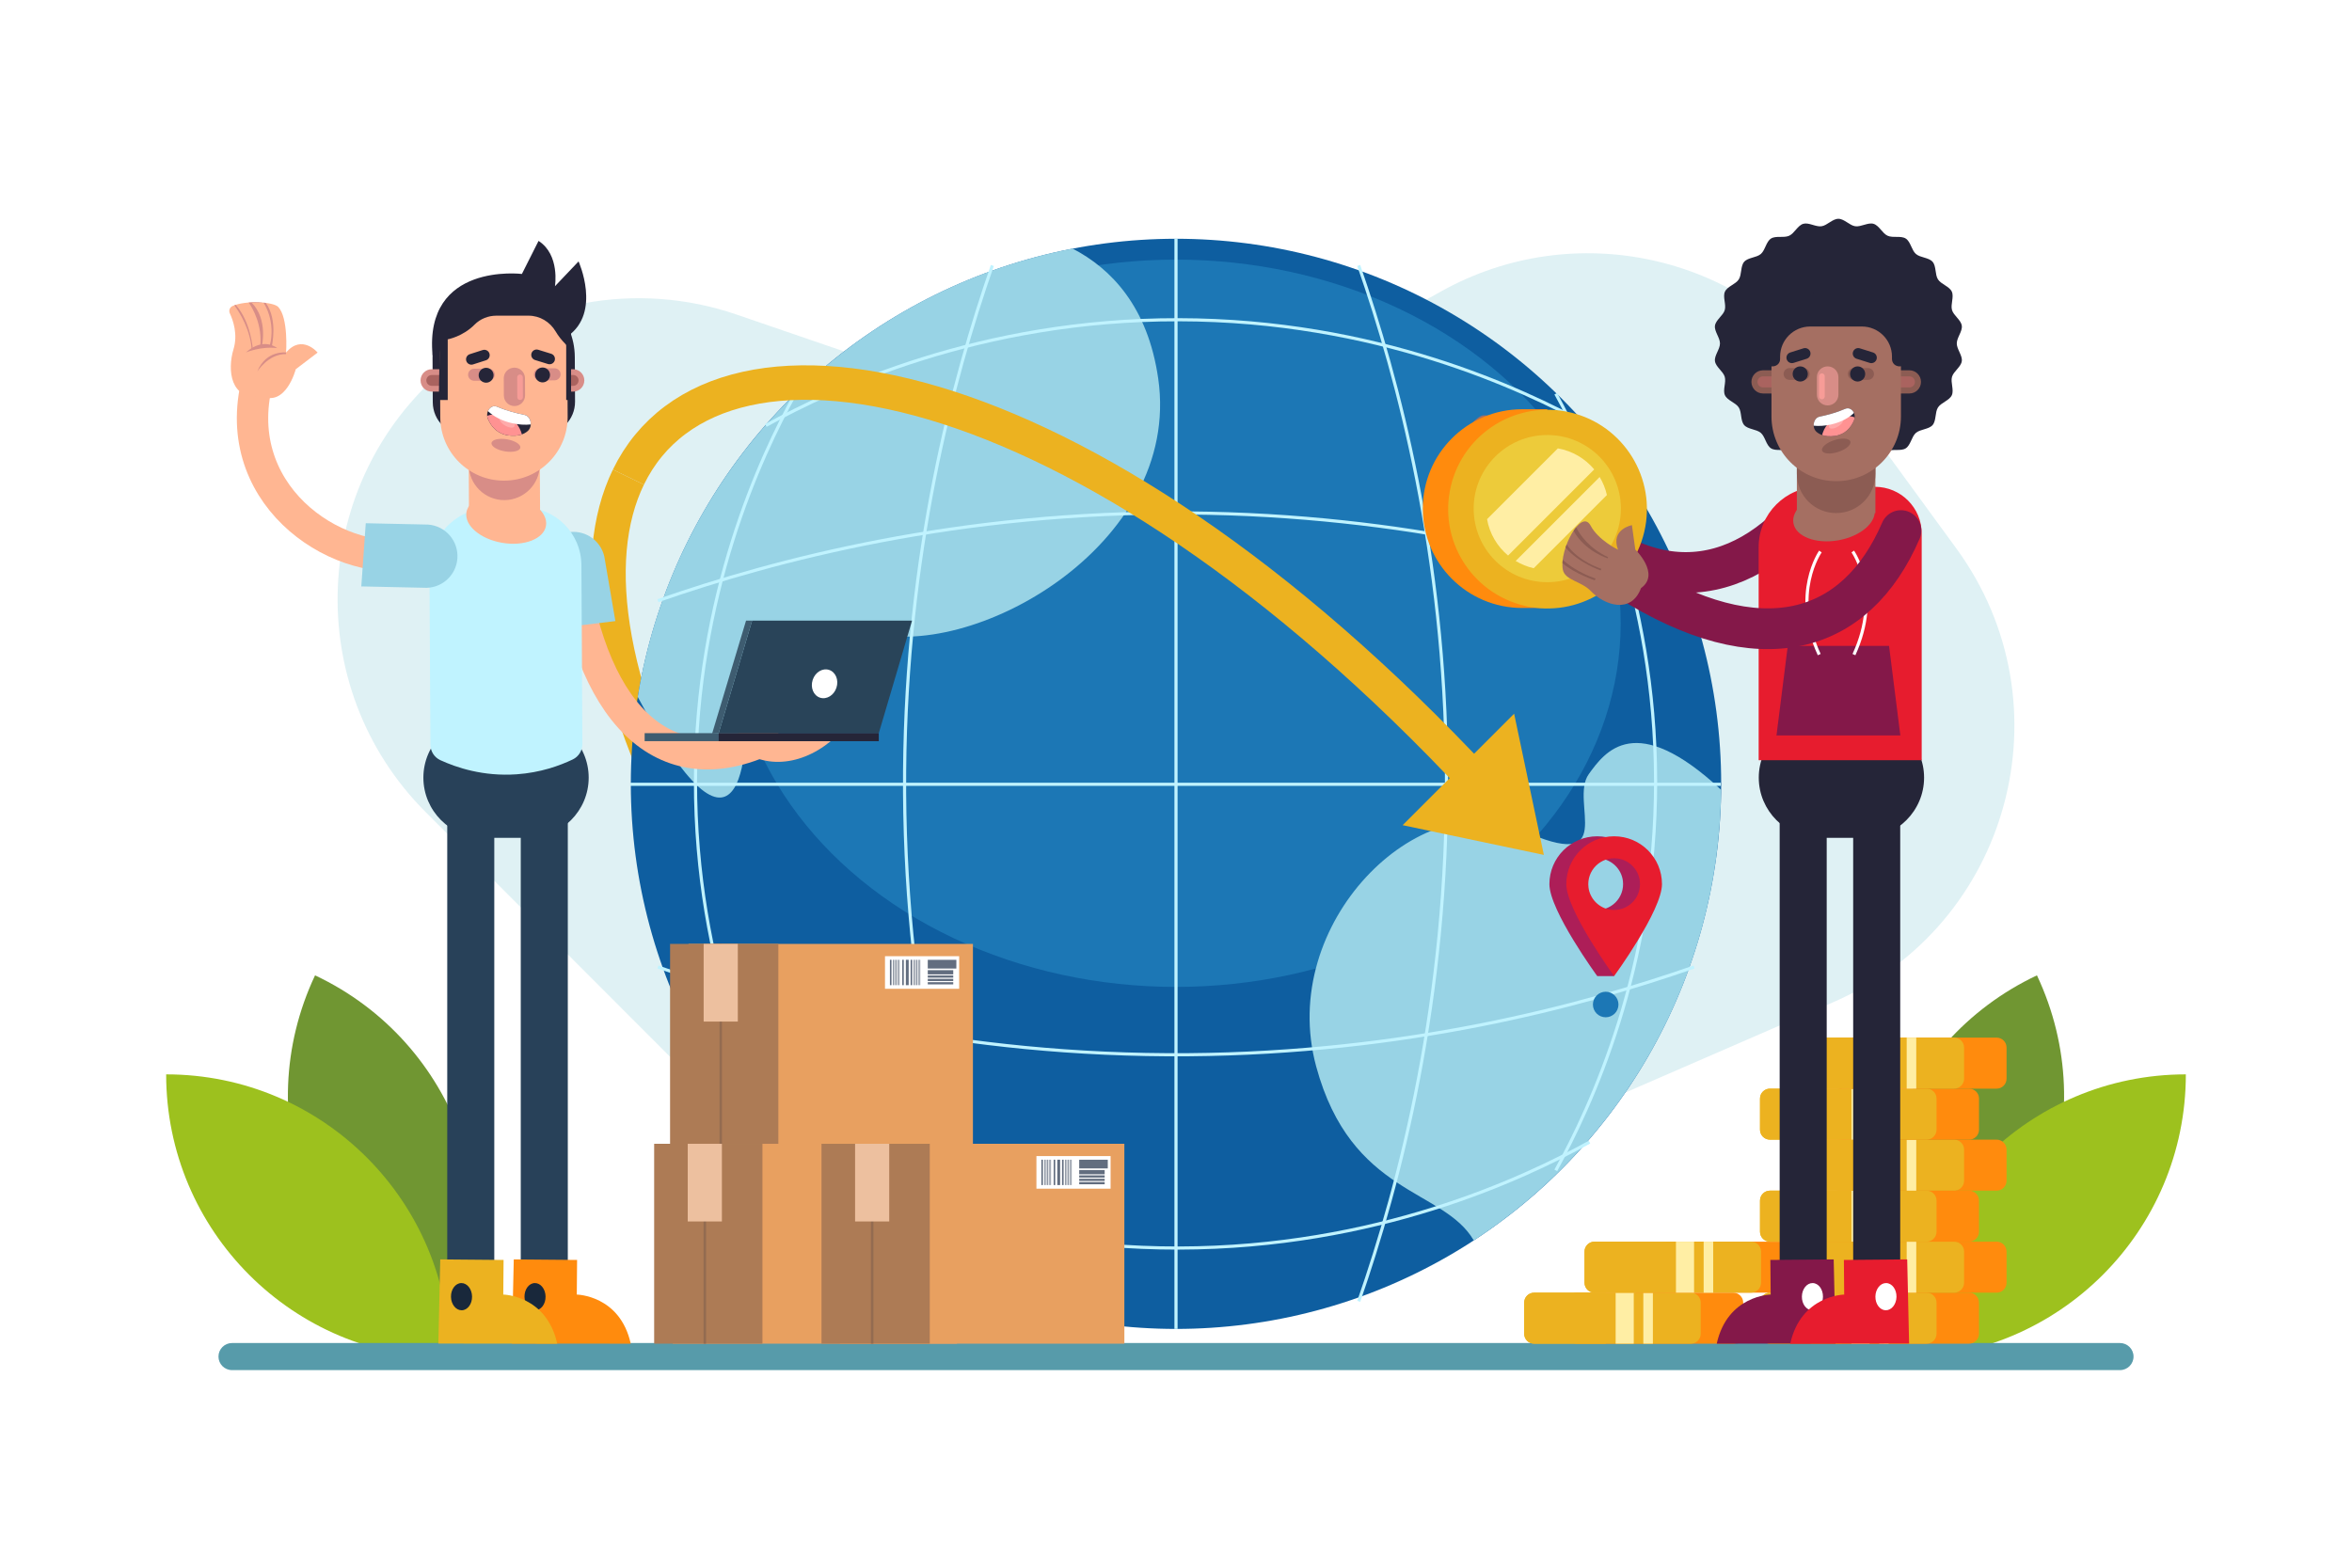 <svg xmlns="http://www.w3.org/2000/svg" xmlns:xlink="http://www.w3.org/1999/xlink" x="0px" y="0px" viewBox="0 0 750 500" style="enable-background:new 0 0 750 500;" xml:space="preserve"><g id="BACKGROUND">	<g>		<rect style="fill:#FFFFFF;" width="750" height="500"></rect>		<path style="fill:#DFF1F4;" d="M135.734,259.013l131.865,132.04c27.894,27.931,70.038,35.948,106.24,20.21l210.736-91.617   c56.407-24.523,75.542-95.011,39.278-144.691l-39.974-54.762c-28.596-39.175-81.914-50.878-124.289-27.282l-56.501,31.464   c-23.801,13.254-52.112,15.775-77.881,6.936l-90.363-30.997c-31.946-10.958-67.3-4.33-93.107,17.455l0,0   C98.791,154.023,96.019,219.246,135.734,259.013z"></path>	</g></g><g id="OBJECTS">	<g>		<g>			<g>				<g>					<path style="fill:#709632;" d="M649.535,311.079c-45.178,21.308-64.529,75.206-43.221,120.384l0,0h0      C651.492,410.155,670.843,356.257,649.535,311.079L649.535,311.079L649.535,311.079z"></path>				</g>				<path style="fill:#9DC11E;" d="M697.016,342.661c-49.951,0-90.444,40.493-90.444,90.444l0,0h0     C656.522,433.105,697.016,392.612,697.016,342.661L697.016,342.661L697.016,342.661z"></path>			</g>			<g>				<g>					<path style="fill:#709632;" d="M100.465,311.079c45.178,21.308,64.529,75.206,43.221,120.384l0,0h0      C98.508,410.155,79.157,356.257,100.465,311.079L100.465,311.079L100.465,311.079z"></path>				</g>				<path style="fill:#9DC11E;" d="M52.984,342.661c49.951,0,90.444,40.493,90.444,90.444l0,0h0     C93.478,433.105,52.984,392.612,52.984,342.661L52.984,342.661L52.984,342.661z"></path>			</g>		</g>		<path style="fill:#579BAA;" d="M676.016,436.985H73.984c-2.385,0-4.319-1.934-4.319-4.319l0,0c0-2.385,1.934-4.319,4.319-4.319   h602.032c2.385,0,4.319,1.934,4.319,4.319l0,0C680.335,435.051,678.401,436.985,676.016,436.985z"></path>		<g>			<g>				<path style="fill:#FF8B0D;" d="M627.889,428.555h-49.946c-1.752,0-3.172-1.42-3.172-3.172v-9.924     c0-1.752,1.42-3.172,3.172-3.172h49.946c1.752,0,3.172,1.42,3.172,3.172v9.924C631.062,427.135,629.641,428.555,627.889,428.555     z"></path>				<path style="fill:#ECB220;" d="M614.345,428.555h-49.946c-1.752,0-3.172-1.42-3.172-3.172v-9.924     c0-1.752,1.42-3.172,3.172-3.172h49.946c1.752,0,3.172,1.42,3.172,3.172v9.924C617.518,427.135,616.097,428.555,614.345,428.555     z"></path>				<path style="fill:#ECB220;" d="M587.257,428.555v-16.269h-22.858c-1.752,0-3.172,1.42-3.172,3.173v9.924     c0,1.752,1.42,3.172,3.172,3.172H587.257z"></path>				<rect x="590.389" y="412.286" style="fill:#FFEEA4;" width="5.775" height="16.269"></rect>				<rect x="599.215" y="412.286" style="fill:#FFEEA4;" width="3.05" height="16.269"></rect>			</g>			<g>				<path style="fill:#FF8B0D;" d="M552.692,428.555h-49.946c-1.752,0-3.172-1.42-3.172-3.172v-9.924     c0-1.752,1.42-3.172,3.172-3.172h49.946c1.752,0,3.172,1.42,3.172,3.172v9.924C555.864,427.135,554.444,428.555,552.692,428.555     z"></path>				<path style="fill:#ECB220;" d="M539.148,428.555h-49.946c-1.752,0-3.173-1.42-3.173-3.172v-9.924     c0-1.752,1.42-3.172,3.173-3.172h49.946c1.752,0,3.172,1.42,3.172,3.172v9.924C542.32,427.135,540.9,428.555,539.148,428.555z"></path>				<path style="fill:#ECB220;" d="M512.06,428.555v-16.269h-22.858c-1.752,0-3.173,1.42-3.173,3.173v9.924     c0,1.752,1.42,3.172,3.173,3.172H512.06z"></path>				<rect x="515.192" y="412.286" style="fill:#FFEEA4;" width="5.775" height="16.269"></rect>				<rect x="524.018" y="412.286" style="fill:#FFEEA4;" width="3.05" height="16.269"></rect>			</g>			<g>				<path style="fill:#FF8B0D;" d="M636.673,412.286h-49.946c-1.752,0-3.172-1.42-3.172-3.172v-9.924     c0-1.752,1.42-3.172,3.172-3.172h49.946c1.752,0,3.172,1.42,3.172,3.172v9.924C639.845,410.866,638.425,412.286,636.673,412.286     z"></path>				<path style="fill:#ECB220;" d="M623.129,412.286h-49.946c-1.752,0-3.172-1.42-3.172-3.172v-9.924     c0-1.752,1.42-3.172,3.172-3.172h49.946c1.752,0,3.172,1.42,3.172,3.172v9.924C626.301,410.866,624.881,412.286,623.129,412.286     z"></path>				<path style="fill:#ECB220;" d="M596.041,412.286v-16.269h-22.858c-1.752,0-3.172,1.42-3.172,3.172v9.924     c0,1.752,1.42,3.172,3.172,3.172H596.041z"></path>				<rect x="599.173" y="396.017" style="fill:#FFEEA4;" width="5.775" height="16.269"></rect>				<rect x="607.999" y="396.017" style="fill:#FFEEA4;" width="3.05" height="16.269"></rect>			</g>			<g>				<path style="fill:#FF8B0D;" d="M571.928,412.286h-49.946c-1.752,0-3.172-1.42-3.172-3.172v-9.924     c0-1.752,1.42-3.172,3.172-3.172h49.946c1.752,0,3.172,1.42,3.172,3.172v9.924C575.1,410.866,573.68,412.286,571.928,412.286z"></path>				<path style="fill:#ECB220;" d="M558.384,412.286h-49.946c-1.752,0-3.172-1.42-3.172-3.172v-9.924     c0-1.752,1.42-3.172,3.172-3.172h49.946c1.752,0,3.172,1.42,3.172,3.172v9.924C561.556,410.866,560.136,412.286,558.384,412.286     z"></path>				<path style="fill:#ECB220;" d="M531.296,412.286v-16.269h-22.858c-1.752,0-3.172,1.42-3.172,3.172v9.924     c0,1.752,1.42,3.172,3.172,3.172H531.296z"></path>				<rect x="534.428" y="396.017" style="fill:#FFEEA4;" width="5.775" height="16.269"></rect>				<rect x="543.254" y="396.017" style="fill:#FFEEA4;" width="3.05" height="16.269"></rect>			</g>			<g>				<path style="fill:#FF8B0D;" d="M627.889,396.017h-49.946c-1.752,0-3.172-1.42-3.172-3.173v-9.924     c0-1.752,1.42-3.172,3.172-3.172h49.946c1.752,0,3.172,1.42,3.172,3.172v9.924C631.062,394.597,629.641,396.017,627.889,396.017     z"></path>				<path style="fill:#ECB220;" d="M614.345,396.017h-49.946c-1.752,0-3.172-1.42-3.172-3.173v-9.924     c0-1.752,1.42-3.172,3.172-3.172h49.946c1.752,0,3.172,1.42,3.172,3.172v9.924C617.518,394.597,616.097,396.017,614.345,396.017     z"></path>				<path style="fill:#ECB220;" d="M587.257,396.017v-16.269h-22.858c-1.752,0-3.172,1.42-3.172,3.172v9.924     c0,1.752,1.42,3.173,3.172,3.173H587.257z"></path>				<rect x="590.389" y="379.748" style="fill:#FFEEA4;" width="5.775" height="16.269"></rect>				<rect x="599.215" y="379.748" style="fill:#FFEEA4;" width="3.05" height="16.269"></rect>			</g>			<g>				<path style="fill:#FF8B0D;" d="M636.673,379.748h-49.946c-1.752,0-3.172-1.42-3.172-3.172v-9.924     c0-1.752,1.42-3.172,3.172-3.172h49.946c1.752,0,3.172,1.42,3.172,3.172v9.924C639.845,378.328,638.425,379.748,636.673,379.748     z"></path>				<path style="fill:#ECB220;" d="M623.129,379.748h-49.946c-1.752,0-3.172-1.42-3.172-3.172v-9.924     c0-1.752,1.42-3.172,3.172-3.172h49.946c1.752,0,3.172,1.42,3.172,3.172v9.924C626.301,378.328,624.881,379.748,623.129,379.748     z"></path>				<path style="fill:#ECB220;" d="M596.041,379.748v-16.269h-22.858c-1.752,0-3.172,1.42-3.172,3.173v9.924     c0,1.752,1.42,3.172,3.172,3.172H596.041z"></path>				<rect x="599.173" y="363.479" style="fill:#FFEEA4;" width="5.775" height="16.269"></rect>				<rect x="607.999" y="363.479" style="fill:#FFEEA4;" width="3.05" height="16.269"></rect>			</g>			<g>				<path style="fill:#FF8B0D;" d="M627.889,363.479h-49.946c-1.752,0-3.172-1.42-3.172-3.172v-9.924     c0-1.752,1.42-3.172,3.172-3.172h49.946c1.752,0,3.172,1.42,3.172,3.172v9.924C631.062,362.059,629.641,363.479,627.889,363.479     z"></path>				<path style="fill:#ECB220;" d="M614.345,363.479h-49.946c-1.752,0-3.172-1.42-3.172-3.172v-9.924     c0-1.752,1.42-3.172,3.172-3.172h49.946c1.752,0,3.172,1.42,3.172,3.172v9.924C617.518,362.059,616.097,363.479,614.345,363.479     z"></path>				<path style="fill:#ECB220;" d="M587.257,363.479V347.21h-22.858c-1.752,0-3.172,1.42-3.172,3.172v9.924     c0,1.752,1.42,3.172,3.172,3.172H587.257z"></path>				<rect x="590.389" y="347.21" style="fill:#FFEEA4;" width="5.775" height="16.269"></rect>				<rect x="599.215" y="347.21" style="fill:#FFEEA4;" width="3.05" height="16.269"></rect>			</g>			<g>				<path style="fill:#FF8B0D;" d="M636.673,347.21h-49.946c-1.752,0-3.172-1.42-3.172-3.172v-9.924c0-1.752,1.42-3.172,3.172-3.172     h49.946c1.752,0,3.172,1.42,3.172,3.172v9.924C639.845,345.79,638.425,347.21,636.673,347.21z"></path>				<path style="fill:#ECB220;" d="M623.129,347.21h-49.946c-1.752,0-3.172-1.42-3.172-3.172v-9.924c0-1.752,1.42-3.172,3.172-3.172     h49.946c1.752,0,3.172,1.42,3.172,3.172v9.924C626.301,345.79,624.881,347.21,623.129,347.21z"></path>				<path style="fill:#ECB220;" d="M596.041,347.21v-16.269h-22.858c-1.752,0-3.172,1.42-3.172,3.173v9.924     c0,1.752,1.42,3.172,3.172,3.172H596.041z"></path>				<rect x="599.173" y="330.941" style="fill:#FFEEA4;" width="5.775" height="16.269"></rect>				<rect x="607.999" y="330.941" style="fill:#FFEEA4;" width="3.05" height="16.269"></rect>			</g>		</g>		<g>			<path style="fill:none;stroke:#ECB220;stroke-width:11;stroke-miterlimit:10;" d="M225.572,278.689    c-32.268-56.974-38.033-100.087-25.187-126.522"></path>			<g>				<circle style="fill:#0E5EA0;" cx="375" cy="250" r="173.848"></circle>				<ellipse style="fill:#1C77B5;" cx="375" cy="198.786" rx="141.8" ry="115.983"></ellipse>				<path style="fill:#98D3E5;" d="M548.824,251.908c-27.4-25.506-37.058-12.13-42.192-5.019     c-6.341,8.782,10.12,32.21-21.814,17.734c-31.934-14.476-77.564,29.61-65.119,75.514c11.184,41.256,40.552,38.813,50.258,55.497     C516.958,364.926,548.175,312.087,548.824,251.908z"></path>				<path style="fill:#98D3E5;" d="M203.361,222.281c35.004,65.789,35.421,12.082,34.328-0.331     c-1.101-12.501,5.294-31.181,38.245-20.656c32.951,10.525,101.099-27.056,93.395-80.562     c-3.302-22.937-15.003-35.067-27.293-41.446C270.722,92.977,214.907,150.23,203.361,222.281z"></path>				<g>					<line style="fill:none;stroke:#C0F3FF;stroke-miterlimit:10;" x1="375" y1="76.152" x2="375" y2="423.848"></line>					<g>						<path style="fill:none;stroke:#C0F3FF;stroke-miterlimit:10;" d="M316.44,84.671c-12.722,36.478-27.436,92.187-27.981,161.23       c-0.577,73.029,14.928,131.725,27.981,169.156"></path>						<path style="fill:none;stroke:#C0F3FF;stroke-miterlimit:10;" d="M253.605,125.573       c-11.058,20.096-31.734,64.039-31.832,123.432c-0.099,59.876,20.768,104.173,31.832,124.28"></path>					</g>					<g>						<path style="fill:none;stroke:#C0F3FF;stroke-miterlimit:10;" d="M433.267,84.671c12.722,36.478,27.436,92.187,27.981,161.23       c0.577,73.029-14.928,131.725-27.981,169.156"></path>						<path style="fill:none;stroke:#C0F3FF;stroke-miterlimit:10;" d="M496.102,125.573       c11.058,20.096,31.734,64.039,31.832,123.432c0.099,59.876-20.768,104.173-31.832,124.28"></path>					</g>				</g>				<g>					<line style="fill:none;stroke:#C0F3FF;stroke-miterlimit:10;" x1="548.702" y1="250.146" x2="201.005" y2="250.146"></line>					<g>						<path style="fill:none;stroke:#C0F3FF;stroke-miterlimit:10;" d="M540.183,191.586       c-36.478-12.722-92.187-27.436-161.23-27.981c-73.029-0.577-131.725,14.928-169.156,27.981"></path>						<path style="fill:none;stroke:#C0F3FF;stroke-miterlimit:10;" d="M506.632,135.696       c-21.289-11.714-67.84-33.617-130.758-33.721c-63.43-0.105-110.357,22.001-131.656,33.721"></path>					</g>					<g>						<path style="fill:none;stroke:#C0F3FF;stroke-miterlimit:10;" d="M540.183,308.414       c-36.478,12.722-92.187,27.436-161.23,27.981c-73.029,0.577-131.725-14.928-169.156-27.981"></path>						<path style="fill:none;stroke:#C0F3FF;stroke-miterlimit:10;" d="M506.854,364.275       c-21.325,11.734-67.955,33.674-130.98,33.778c-63.537,0.105-110.543-22.038-131.88-33.778"></path>					</g>				</g>			</g>			<path style="fill:none;stroke:#ECB220;stroke-width:11;stroke-miterlimit:10;" d="M200.386,152.167    c28.717-59.095,150.438-34.853,277.008,104.173"></path>			<polygon style="fill:#ECB220;" points="492.304,272.665 447.266,263.183 482.821,227.627    "></polygon>			<g>				<path style="fill:#AD1E58;" d="M524.578,281.982c0-8.424-6.829-15.254-15.254-15.254c-8.424,0-15.254,6.829-15.254,15.254     c0,8.424,15.254,29.328,15.254,29.328h5.389v-7.929C519.103,296.553,524.578,287.029,524.578,281.982z M501.147,283.054     c-0.68-5.393,3.856-9.928,9.249-9.249c3.675,0.463,6.642,3.43,7.105,7.105c0.68,5.393-3.856,9.928-9.248,9.249     C504.578,289.696,501.61,286.728,501.147,283.054z"></path>				<path style="fill:#E71C2E;" d="M529.967,281.982c0-8.424-6.829-15.254-15.254-15.254c-8.424,0-15.254,6.829-15.254,15.254     c0,8.424,15.254,29.328,15.254,29.328S529.967,290.406,529.967,281.982z M506.536,283.054c-0.68-5.393,3.856-9.929,9.249-9.249     c3.674,0.463,6.642,3.431,7.105,7.105c0.68,5.393-3.856,9.928-9.249,9.249C509.967,289.696,506.999,286.728,506.536,283.054z"></path>			</g>			<circle style="fill:#1C77B5;" cx="512.018" cy="320.38" r="4.074"></circle>		</g>		<g>			<g>				<g>					<rect x="214.486" y="364.801" style="fill:#E8A060;" width="90.687" height="63.754"></rect>					<rect x="208.597" y="364.801" style="fill:#AD7B55;" width="34.527" height="63.754"></rect>					<rect x="224.354" y="364.801" style="fill:#936B50;" width="0.794" height="63.754"></rect>					<rect x="219.305" y="364.801" style="fill:#EDC09F;" width="10.891" height="24.773"></rect>					<g>						<rect x="277.131" y="368.722" style="fill:#FFFFFF;" width="23.655" height="10.398"></rect>						<g>							<rect x="278.702" y="369.875" style="fill:#626D7F;" width="0.502" height="8.092"></rect>							<rect x="282.624" y="369.875" style="fill:#626D7F;" width="0.502" height="8.092"></rect>							<rect x="283.785" y="369.875" style="fill:#626D7F;" width="0.904" height="8.092"></rect>							<rect x="279.637" y="369.875" style="fill:#626D7F;" width="0.21" height="8.092"></rect>							<rect x="280.119" y="369.875" style="fill:#626D7F;" width="0.211" height="8.092"></rect>							<rect x="280.601" y="369.875" style="fill:#626D7F;" width="0.21" height="8.092"></rect>							<rect x="281.083" y="369.875" style="fill:#626D7F;" width="0.21" height="8.092"></rect>							<rect x="281.565" y="369.875" style="fill:#626D7F;" width="0.21" height="8.092"></rect>							<rect x="285.297" y="369.875" style="fill:#626D7F;" width="0.503" height="8.092"></rect>							<rect x="286.231" y="369.875" style="fill:#626D7F;" width="0.21" height="8.092"></rect>							<rect x="286.713" y="369.875" style="fill:#626D7F;" width="0.21" height="8.092"></rect>							<rect x="287.195" y="369.875" style="fill:#626D7F;" width="0.21" height="8.092"></rect>							<rect x="287.677" y="369.875" style="fill:#626D7F;" width="0.21" height="8.092"></rect>							<rect x="288.159" y="369.875" style="fill:#626D7F;" width="0.21" height="8.092"></rect>						</g>						<rect x="290.772" y="369.884" style="fill:#626D7F;" width="9.114" height="2.775"></rect>						<rect x="290.772" y="373.177" style="fill:#626D7F;" width="8.121" height="1.344"></rect>						<rect x="290.772" y="374.871" style="fill:#626D7F;" width="8.121" height="0.701"></rect>						<rect x="290.772" y="375.95" style="fill:#626D7F;" width="8.121" height="0.701"></rect>						<rect x="290.772" y="377.011" style="fill:#626D7F;" width="8.121" height="0.701"></rect>					</g>				</g>			</g>			<g>				<g>					<rect x="267.848" y="364.801" style="fill:#E8A060;" width="90.687" height="63.754"></rect>					<rect x="261.959" y="364.801" style="fill:#AD7B55;" width="34.527" height="63.754"></rect>					<rect x="277.716" y="364.801" style="fill:#936B50;" width="0.794" height="63.754"></rect>					<rect x="272.668" y="364.801" style="fill:#EDC09F;" width="10.891" height="24.773"></rect>					<g>						<rect x="330.493" y="368.722" style="fill:#FFFFFF;" width="23.655" height="10.398"></rect>						<g>							<rect x="332.065" y="369.875" style="fill:#626D7F;" width="0.502" height="8.092"></rect>							<rect x="335.986" y="369.875" style="fill:#626D7F;" width="0.502" height="8.092"></rect>							<rect x="337.147" y="369.875" style="fill:#626D7F;" width="0.904" height="8.092"></rect>							<rect x="332.999" y="369.875" style="fill:#626D7F;" width="0.21" height="8.092"></rect>							<rect x="333.481" y="369.875" style="fill:#626D7F;" width="0.211" height="8.092"></rect>							<rect x="333.963" y="369.875" style="fill:#626D7F;" width="0.21" height="8.092"></rect>							<rect x="334.445" y="369.875" style="fill:#626D7F;" width="0.21" height="8.092"></rect>							<rect x="334.927" y="369.875" style="fill:#626D7F;" width="0.21" height="8.092"></rect>							<rect x="338.659" y="369.875" style="fill:#626D7F;" width="0.503" height="8.092"></rect>							<rect x="339.594" y="369.875" style="fill:#626D7F;" width="0.21" height="8.092"></rect>							<rect x="340.076" y="369.875" style="fill:#626D7F;" width="0.21" height="8.092"></rect>							<rect x="340.558" y="369.875" style="fill:#626D7F;" width="0.21" height="8.092"></rect>							<rect x="341.04" y="369.875" style="fill:#626D7F;" width="0.21" height="8.092"></rect>							<rect x="341.522" y="369.875" style="fill:#626D7F;" width="0.21" height="8.092"></rect>						</g>						<rect x="344.134" y="369.884" style="fill:#626D7F;" width="9.114" height="2.775"></rect>						<rect x="344.134" y="373.177" style="fill:#626D7F;" width="8.121" height="1.344"></rect>						<rect x="344.134" y="374.871" style="fill:#626D7F;" width="8.121" height="0.701"></rect>						<rect x="344.134" y="375.95" style="fill:#626D7F;" width="8.121" height="0.701"></rect>						<rect x="344.134" y="377.011" style="fill:#626D7F;" width="8.121" height="0.701"></rect>					</g>				</g>			</g>			<g>				<g>					<rect x="219.56" y="301.048" style="fill:#E8A060;" width="90.687" height="63.754"></rect>					<rect x="213.671" y="301.048" style="fill:#AD7B55;" width="34.527" height="63.754"></rect>					<rect x="229.428" y="301.048" style="fill:#936B50;" width="0.794" height="63.754"></rect>					<rect x="224.38" y="301.048" style="fill:#EDC09F;" width="10.891" height="24.773"></rect>					<g>						<rect x="282.205" y="304.968" style="fill:#FFFFFF;" width="23.655" height="10.398"></rect>						<g>							<rect x="283.776" y="306.121" style="fill:#626D7F;" width="0.502" height="8.092"></rect>							<rect x="287.698" y="306.121" style="fill:#626D7F;" width="0.502" height="8.092"></rect>							<rect x="288.859" y="306.121" style="fill:#626D7F;" width="0.904" height="8.092"></rect>							<rect x="284.711" y="306.121" style="fill:#626D7F;" width="0.21" height="8.092"></rect>							<rect x="285.193" y="306.121" style="fill:#626D7F;" width="0.211" height="8.092"></rect>							<rect x="285.675" y="306.121" style="fill:#626D7F;" width="0.21" height="8.092"></rect>							<rect x="286.157" y="306.121" style="fill:#626D7F;" width="0.21" height="8.092"></rect>							<rect x="286.639" y="306.121" style="fill:#626D7F;" width="0.21" height="8.092"></rect>							<rect x="290.371" y="306.121" style="fill:#626D7F;" width="0.503" height="8.092"></rect>							<rect x="291.305" y="306.121" style="fill:#626D7F;" width="0.21" height="8.092"></rect>							<rect x="291.787" y="306.121" style="fill:#626D7F;" width="0.21" height="8.092"></rect>							<rect x="292.269" y="306.121" style="fill:#626D7F;" width="0.211" height="8.092"></rect>							<rect x="292.751" y="306.121" style="fill:#626D7F;" width="0.21" height="8.092"></rect>							<rect x="293.233" y="306.121" style="fill:#626D7F;" width="0.21" height="8.092"></rect>						</g>						<rect x="295.846" y="306.13" style="fill:#626D7F;" width="9.114" height="2.775"></rect>						<rect x="295.846" y="309.423" style="fill:#626D7F;" width="8.121" height="1.344"></rect>						<rect x="295.846" y="311.117" style="fill:#626D7F;" width="8.121" height="0.701"></rect>						<rect x="295.846" y="312.196" style="fill:#626D7F;" width="8.121" height="0.701"></rect>						<rect x="295.846" y="313.257" style="fill:#626D7F;" width="8.121" height="0.701"></rect>					</g>				</g>			</g>		</g>		<g>			<path style="fill:none;stroke:#841849;stroke-width:13;stroke-linecap:round;stroke-miterlimit:10;" d="M573.368,164.886    c-24.718,26.369-56.537,24.795-87.308-14.868"></path>			<g>				<path style="fill:#A56F62;" d="M491.681,153.334c7.403-3.912-0.132-13.478-0.132-13.478l-0.001-8.505     c0,0-7.574,0.33-5.924,7.747c0,0-8.051-7.09-12.678-6.619c-2.173,0.221-7.737,6.621-8.807,11.047     c-0.227,0.938,0.36,1.871,1.304,2.074c2.267,0.486,6.681,1.9,9.502,5.813C478.874,156.866,487.031,161.913,491.681,153.334z"></path>				<path style="fill:#8C5C53;" d="M485.624,139.099c0,0-4.41,4.402-0.734,10.656c0,0-2.271-6.067,1.095-10.331L485.624,139.099z"></path>				<path style="fill:#8C5C53;" d="M478.069,148.959c0,0,1.255-4.892,4.803-8.493C482.871,140.466,477.53,141.562,478.069,148.959z"></path>				<g>					<path style="fill:#8C5C53;" d="M478.599,147.119l0.061-0.407c0,0-7.141-4.73-14.228-4.15c-0.048,0.135-0.093,0.269-0.134,0.401      C466.992,143.025,473.383,143.571,478.599,147.119z"></path>					<path style="fill:#8C5C53;" d="M480.954,141.933l0.521-0.413c0,0-5.412-6.643-11.883-6.721c-1.128,1.144-2.305,2.6-3.291,4.122      c2.083,0.102,8.231,0.81,13.045,5.492l0.316-0.401c0,0-5.421-6.702-12.694-5.806l2.164-2.909      C469.132,135.298,476.052,135.619,480.954,141.933z"></path>				</g>			</g>			<g>				<g>											<line style="fill:none;stroke:#252538;stroke-width:15;stroke-miterlimit:10;" x1="574.995" y1="257.639" x2="574.995" y2="428.347"></line>					<g>						<path style="fill:#841849;" d="M564.532,401.85l0.097,11.043c0,0-13.79,0.195-17.205,15.663l37.904-0.033l-0.606-26.85       L564.532,401.85z"></path>						<path style="fill:#FFFFFF;" d="M574.582,413.496c-0.046,2.396,1.422,4.368,3.278,4.403c1.856,0.036,3.398-1.878,3.444-4.274       s-1.422-4.367-3.278-4.403C576.17,409.186,574.628,411.1,574.582,413.496z"></path>					</g>				</g>				<path style="fill:#252538;" d="M580.033,228.825h14.316c10.56,0,19.199,8.64,19.199,19.199v0c0,10.56-8.64,19.199-19.199,19.199     h-14.316c-10.56,0-19.2-8.64-19.2-19.199v0C560.833,237.465,569.473,228.825,580.033,228.825z"></path>				<g>											<line style="fill:none;stroke:#252538;stroke-width:15;stroke-miterlimit:10;" x1="598.436" y1="257.639" x2="598.436" y2="428.347"></line>					<g>						<path style="fill:#E71C2E;" d="M587.973,401.85l0.097,11.043c0,0-13.79,0.195-17.205,15.663l37.904-0.033l-0.606-26.85       L587.973,401.85z"></path>						<path style="fill:#FFFFFF;" d="M598.024,413.496c-0.046,2.396,1.422,4.368,3.278,4.403c1.856,0.036,3.398-1.878,3.444-4.274       c0.046-2.396-1.422-4.367-3.278-4.403C599.611,409.186,598.07,411.1,598.024,413.496z"></path>					</g>				</g>			</g>			<g>				<g>					<g>						<path style="fill:#E71C2E;" d="M560.796,242.453h51.99v-72.285c0-8.231-6.673-14.904-14.904-14.904H580.01       c-10.612,0-19.215,8.603-19.215,19.215V242.453z"></path>					</g>					<polygon style="fill:#841849;" points="566.48,234.555 605.978,234.555 602.377,206.004 570.082,206.004      "></polygon>					<path style="fill:#A56F62;" d="M597.77,162.305c0.753,4.277-4.432,8.764-11.581,10.023c-7.149,1.259-13.554-1.188-14.307-5.465      c-0.753-4.277,4.432-8.764,11.581-10.023C590.612,155.581,597.018,158.028,597.77,162.305z"></path>				</g>				<g>					<g>						<path style="fill:#252538;" d="M586.217,69.783c1.873,0,3.574,2.123,5.376,2.38c1.847,0.263,4.074-1.293,5.827-0.779       c1.784,0.523,2.817,3.04,4.484,3.802c1.685,0.771,4.263-0.091,5.809,0.904c1.555,1.001,1.836,3.707,3.228,4.913       c1.394,1.209,4.112,1.106,5.321,2.5c1.207,1.392,0.72,4.066,1.721,5.621c0.995,1.545,3.633,2.208,4.404,3.894       c0.762,1.667-0.459,4.094,0.064,5.878c0.514,1.753,2.857,3.135,3.12,4.982c0.257,1.802-1.6,3.785-1.6,5.658       c0,1.873,1.857,3.856,1.6,5.658c-0.263,1.847-2.606,3.229-3.12,4.982c-0.523,1.784,0.698,4.212-0.064,5.879       c-0.771,1.685-3.409,2.348-4.405,3.894c-1.001,1.555-0.514,4.23-1.721,5.621c-1.209,1.394-3.927,1.29-5.321,2.5       c-1.392,1.207-1.673,3.912-3.228,4.913c-1.545,0.995-4.123,0.133-5.809,0.904c-1.667,0.762-2.7,3.279-4.483,3.802       c-1.753,0.514-3.98-1.042-5.827-0.779c-1.802,0.257-3.503,2.38-5.376,2.38c-1.873,0-3.574-2.123-5.376-2.38       c-1.847-0.263-4.074,1.293-5.827,0.779c-1.784-0.523-2.817-3.04-4.484-3.802c-1.685-0.771-4.263,0.091-5.809-0.904       c-1.555-1.001-1.836-3.707-3.228-4.913c-1.394-1.209-4.112-1.105-5.321-2.5c-1.207-1.392-0.72-4.066-1.721-5.621       c-0.995-1.545-3.633-2.208-4.404-3.894c-0.762-1.667,0.459-4.094-0.064-5.878c-0.514-1.753-2.857-3.135-3.12-4.982       c-0.257-1.802,1.6-3.785,1.6-5.658c0-1.873-1.857-3.856-1.6-5.658c0.263-1.847,2.606-3.229,3.12-4.982       c0.523-1.784-0.698-4.212,0.064-5.879c0.771-1.685,3.409-2.349,4.405-3.894c1.001-1.555,0.514-4.23,1.721-5.621       c1.209-1.394,3.927-1.29,5.321-2.499c1.392-1.207,1.673-3.912,3.228-4.913c1.545-0.995,4.123-0.133,5.808-0.904       c1.667-0.762,2.7-3.279,4.483-3.802c1.753-0.514,3.98,1.042,5.827,0.779C582.643,71.905,584.344,69.783,586.217,69.783z"></path>					</g>					<g>						<path style="fill:#252538;" d="M562.859,120.407h45.232V114.9c0-12.019-9.743-21.762-21.761-21.762h-1.709       c-12.019,0-21.762,9.743-21.762,21.762V120.407z"></path>						<path style="fill:#A56F62;" d="M584.986,104.373h1.034c6.631,0,12.006,5.375,12.006,12.006v47.258H572.98v-47.258       C572.98,109.748,578.355,104.373,584.986,104.373z"></path>						<path style="fill:#8C5C53;" d="M584.986,104.373h1.034c6.631,0,12.006,5.375,12.006,12.006v34.735       c0,6.916-5.607,12.523-12.523,12.523l0,0c-6.916,0-12.523-5.607-12.523-12.523v-34.735       C572.98,109.748,578.355,104.373,584.986,104.373z"></path>						<path style="fill:#8C5C53;" d="M562.187,125.498h46.677c2.042,0,3.698-1.655,3.698-3.698l0,0c0-2.042-1.655-3.698-3.698-3.698       h-46.677c-2.042,0-3.698,1.656-3.698,3.698l0,0C558.49,123.842,560.145,125.498,562.187,125.498z"></path>						<path style="fill:#AA635F;" d="M610.626,121.8L610.626,121.8c0-0.973-0.789-1.762-1.762-1.762h-46.677       c-0.973,0-1.762,0.789-1.762,1.762l0,0c0,0.973,0.789,1.762,1.762,1.762h46.677       C609.837,123.562,610.626,122.773,610.626,121.8z"></path>						<path style="fill:#A56F62;" d="M585.526,153.47L585.526,153.47c11.399,0,20.64-9.241,20.64-20.64v-19.593       c0-10.929-8.859-19.788-19.788-19.788h-1.704c-10.928,0-19.788,8.859-19.788,19.788v19.593       C564.886,144.229,574.126,153.47,585.526,153.47z"></path>						<g>							<path style="fill:#252538;" d="M580.219,132.892c2.215-0.451,5.301-1.234,8.189-2.497c1.899-0.831,3.694,1.549,2.768,3.707        c-0.986,2.296-2.804,4.488-6.158,4.937c-2.748,0.368-4.543-0.28-5.714-1.251        C577.647,136.413,578.245,133.294,580.219,132.892z"></path>							<path style="fill:#FF9292;" d="M585.018,139.039c3.354-0.449,5.172-2.641,6.158-4.937c0.139-0.324,0.21-0.651,0.235-0.973        c-1.221-0.485-2.825-0.631-4.94-0.068c-3.268,0.87-4.777,3.271-5.446,5.67c-0.001,0.005-0.001,0.009-0.003,0.014        C582.058,139.11,583.362,139.261,585.018,139.039z"></path>							<path style="fill:#FFABAB;" d="M583.284,136.363c0.357,0.553,1.626,0.403,2.835-0.335c1.209-0.738,1.899-1.785,1.542-2.339        c-0.357-0.553-1.626-0.403-2.835,0.335C583.617,134.762,582.927,135.809,583.284,136.363z"></path>							<path style="fill:#FFFFFF;" d="M580.219,132.892c2.215-0.451,5.301-1.234,8.189-2.497c1.166-0.51,2.291,0.193,2.772,1.309        c-1.656,1.618-4.234,2.983-7.285,3.68c-1.956,0.447-3.857,0.56-5.548,0.39C578.279,134.479,578.975,133.145,580.219,132.892z        "></path>						</g>						<path style="fill:#252538;" d="M582.815,92.809h5.319c11.022,0,19.957,8.935,19.957,19.957v1.511       c0,0.159-0.006,0.316-0.019,0.471c-0.241,2.99-4.762,2.714-4.762-0.287v-0.728c0-5.3-4.296-9.596-9.596-9.596h-16.479       c-5.3,0-9.596,4.296-9.596,9.596v0.728c0,3-4.521,3.277-4.762,0.287c-0.012-0.155-0.019-0.313-0.019-0.471v-1.511       C562.859,101.744,571.794,92.809,582.815,92.809z"></path>						<g>							<path style="fill:#8C5C53;" d="M591.124,117.392h4.561c1.038,0,1.879,0.841,1.879,1.88c0,1.038-0.841,1.879-1.879,1.879        h-4.561c-1.038,0-1.88-0.841-1.88-1.879C589.244,118.233,590.086,117.392,591.124,117.392z"></path>							<path style="fill:#8C5C53;" d="M570.628,117.392h4.56c1.038,0,1.879,0.841,1.879,1.88c0,1.038-0.842,1.879-1.879,1.879h-4.56        c-1.038,0-1.88-0.841-1.88-1.879C568.748,118.233,569.59,117.392,570.628,117.392z"></path>						</g>						<g>							<path style="fill:#252538;" d="M592.358,116.856c1.334,0,2.416,1.082,2.416,2.416c0,1.334-1.081,2.415-2.416,2.415        s-2.416-1.081-2.416-2.415C589.942,117.938,591.024,116.856,592.358,116.856z"></path>							<path style="fill:#252538;" d="M574.055,116.856c1.334,0,2.416,1.082,2.416,2.416c0,1.334-1.082,2.415-2.416,2.415        s-2.416-1.081-2.416-2.415C571.639,117.938,572.721,116.856,574.055,116.856z"></path>						</g>						<g>							<path style="fill:#252538;" d="M570.879,112.416l4.187-1.319c0.918-0.289,1.896,0.221,2.185,1.138        c0.289,0.918-0.221,1.896-1.138,2.185l-4.187,1.319c-0.918,0.289-1.896-0.22-2.185-1.138        C569.452,113.684,569.961,112.705,570.879,112.416z"></path>							<path style="fill:#252538;" d="M593.069,111.097l4.187,1.319c0.918,0.289,1.427,1.267,1.138,2.185        c-0.289,0.918-1.267,1.427-2.185,1.138l-4.187-1.319c-0.918-0.289-1.427-1.267-1.138-2.185        C591.174,111.318,592.152,110.808,593.069,111.097z"></path>						</g>						<path style="fill:#8C5C53;" d="M581.017,143.714c0.335,1.042,2.625,1.239,5.115,0.44c2.49-0.799,4.237-2.292,3.903-3.335       c-0.335-1.042-2.625-1.239-5.115-0.44C582.43,141.178,580.682,142.671,581.017,143.714z"></path>						<g>							<path style="fill:#D88D87;" d="M582.791,129.306L582.791,129.306c1.899,0,3.438-1.539,3.438-3.438v-5.574        c0-1.899-1.539-3.438-3.438-3.438l0,0c-1.898,0-3.438,1.539-3.438,3.438v5.574        C579.354,127.767,580.893,129.306,582.791,129.306z"></path>							<path style="fill:#F79C97;" d="M580.965,127.354L580.965,127.354c0.502,0,0.908-0.407,0.908-0.908v-6.453        c0-0.502-0.406-0.908-0.908-0.908l0,0c-0.501,0-0.908,0.407-0.908,0.908v6.453        C580.057,126.947,580.464,127.354,580.965,127.354z"></path>						</g>					</g>				</g>				<path style="fill:none;stroke:#FFFFFF;stroke-miterlimit:10;" d="M590.804,175.9c0,0,9.394,13.301,0.377,32.88"></path>				<path style="fill:none;stroke:#FFFFFF;stroke-miterlimit:10;" d="M580.486,175.9c0,0-9.394,13.301-0.377,32.88"></path>			</g>			<g>				<path style="fill:#FF8B0D;" d="M517.082,162.215c0-14.738-10.061-27.124-23.689-30.671v-1.021h-8.003     c-17.503,0-31.692,14.189-31.692,31.692s14.189,31.692,31.692,31.692h8.003v-1.021     C507.021,189.339,517.082,176.953,517.082,162.215z"></path>									<ellipse transform="matrix(0.23 -0.973 0.973 0.23 222.159 605.141)" style="fill:#ECB220;" cx="493.394" cy="162.215" rx="31.692" ry="31.692"></ellipse>				<circle style="fill:#EDCB3A;" cx="493.394" cy="162.215" r="23.472"></circle>				<g>					<g>						<path style="fill:#FFEEA4;" d="M512.409,157.889c-0.466-2.059-1.254-3.996-2.315-5.751l-26.777,26.777       c1.755,1.061,3.692,1.849,5.751,2.315L512.409,157.889z"></path>						<path style="fill:#FFEEA4;" d="M496.769,143.009l-22.581,22.581c0.808,4.631,3.246,8.7,6.706,11.593l27.467-27.467       C505.469,146.256,501.4,143.818,496.769,143.009z"></path>					</g>				</g>			</g>			<path style="fill:none;stroke:#841849;stroke-width:13;stroke-linecap:round;stroke-miterlimit:10;" d="M606.166,169.227    c-14.296,33.195-44.76,42.518-87.17,15.659"></path>			<g>				<g>					<path style="fill:#A56F62;" d="M523.282,187.579c6.275-4.512-1.823-12.308-1.823-12.308l-1.074-7.776      c0,0-6.884,1.258-4.44,7.832c0,0-6.289-3.043-8.727-7.665c-2.976-5.642-10.059,7.629-8.872,13.996      c0.644,3.458,5.875,3.651,8.949,6.873C511.577,193.021,520.113,196.011,523.282,187.579z"></path>				</g>				<g>					<path style="fill:#8C5C53;" d="M510.647,181.429l-0.251,0.512c0,0-7.128-2.466-11.177-7.305      c0.109-0.328,0.222-0.654,0.345-0.978C501.008,175.752,504.181,179.11,510.647,181.429z"></path>					<path style="fill:#8C5C53;" d="M508.518,185.078c0,0-6.451-2.155-10.292-5.469c0.015-0.347,0.047-0.704,0.091-1.068      c1.608,1.446,5.082,4.121,10.483,5.994L508.518,185.078z"></path>					<path style="fill:#8C5C53;" d="M512.635,178.075c0,0-7.345-2.292-10.859-8.8c0.269-0.403,0.544-0.774,0.822-1.11      c1.298,2.584,4.183,6.717,10.189,9.548L512.635,178.075z"></path>				</g>			</g>		</g>		<g>			<g>				<path style="fill:none;stroke:#FFB692;stroke-width:10;stroke-miterlimit:10;" d="M182.106,179.614     c6.904,50.938,32.072,72.86,66.092,54.237"></path>			</g>			<g>				<path style="fill:#FFB692;" d="M233.2,236.386c8.518,9.212,21.498,8.397,31.703,0H233.2z"></path>			</g>			<path style="fill:#98D3E5;" d="M176.176,200.524l-3.352-19.573c-0.672-5.538,3.272-10.572,8.81-11.244l0,0    c5.538-0.672,10.572,3.272,11.244,8.81l3.352,19.573L176.176,200.524z"></path>			<g>									<line style="fill:none;stroke:#284159;stroke-width:15;stroke-miterlimit:10;" x1="173.559" y1="257.639" x2="173.559" y2="428.347"></line>				<g>					<path style="fill:#FF8B0D;" d="M184.021,401.85l-0.097,11.043c0,0,13.79,0.195,17.205,15.663l-37.904-0.033l0.606-26.85      L184.021,401.85z"></path>					<path style="fill:#19283B;" d="M173.971,413.496c0.046,2.396-1.422,4.368-3.278,4.403c-1.856,0.036-3.398-1.878-3.444-4.274      s1.422-4.367,3.278-4.403C172.383,409.186,173.925,411.1,173.971,413.496z"></path>				</g>			</g>			<path style="fill:#284159;" d="M168.52,228.825h-14.316c-10.56,0-19.199,8.64-19.199,19.199v0c0,10.56,8.64,19.199,19.199,19.199    h14.316c10.56,0,19.2-8.64,19.2-19.199v0C187.72,237.465,179.08,228.825,168.52,228.825z"></path>			<g>				<path style="fill:#C0F3FF;" d="M185.713,237.263c0.012,2.104-1.174,4.046-3.072,4.953c-4.203,2.008-10.306,4.208-17.883,4.739     c-10.664,0.748-19.23-2.159-24.344-4.511c-1.927-0.886-3.151-2.823-3.163-4.943c-0.102-19.124-0.205-36.649-0.307-55.659     c-0.059-10.98,8.794-19.931,19.774-19.989l10.018-0.053c10.253-0.054,18.609,8.213,18.663,18.466L185.713,237.263z"></path>			</g>			<g>				<g>					<path style="fill:#FFB692;" d="M148.737,163.372c-0.715,4.191,4.385,8.558,11.39,9.753c7.006,1.195,13.264-1.234,13.979-5.425      c0.715-4.191-4.384-8.558-11.39-9.753C155.711,156.752,149.452,159.181,148.737,163.372z"></path>				</g>				<g>					<path style="fill:#FFB692;" d="M161.021,100.682l-0.936,0.005c-6.001,0.032-10.826,7.657-10.776,17.031l0.246,46.473      l22.669-0.12l-0.246-46.473C171.928,108.223,167.022,100.65,161.021,100.682z"></path>					<path style="fill:#D88D87;" d="M161.021,100.682l-0.936,0.005c-6.001,0.032-10.829,7.103-10.783,15.793l0.169,31.751      c0.033,6.26,5.135,11.308,11.394,11.274l0,0c6.26-0.033,11.308-5.135,11.274-11.394l-0.168-31.751      C171.925,107.669,167.022,100.65,161.021,100.682z"></path>					<path style="fill:#252538;" d="M172.958,138.601l-24.432,0.13c-5.781,0.031-10.492-4.631-10.523-10.412l-0.076-14.223      c-0.066-12.528,10.035-22.737,22.563-22.804l0,0c12.528-0.066,22.737,10.035,22.804,22.563l0.076,14.223      C183.4,133.859,178.739,138.57,172.958,138.601z"></path>					<path style="fill:#252538;" d="M181.012,107.227c10.835-7.556,3.478-23.852,3.478-23.852l-7.528,7.916      c0,0,1.666-10.015-5.23-14.459l-5.308,10.543c0,0-31.244-3.852-28.486,25.918L181.012,107.227z"></path>					<path style="fill:#D88D87;" d="M182.758,124.902h-45.081c-1.972,0-3.571-1.599-3.571-3.571l0,0      c0-1.972,1.599-3.571,3.571-3.571h45.081c1.972,0,3.571,1.599,3.571,3.571l0,0      C186.329,123.303,184.731,124.902,182.758,124.902z"></path>					<path style="fill:#AA635F;" d="M137.678,123.063c-0.955,0-1.732-0.777-1.732-1.732c0-0.955,0.777-1.732,1.732-1.732h45.081      c0.955,0,1.732,0.777,1.732,1.732c0,0.955-0.777,1.732-1.732,1.732H137.678z"></path>					<path style="fill:#FFB692;" d="M160.81,153.302L160.81,153.302c-11.216,0.059-20.357-8.985-20.417-20.202l-0.102-19.279      c-0.057-10.753,8.614-19.517,19.367-19.574l1.677-0.009c10.753-0.057,19.517,8.614,19.574,19.367l0.102,19.279      C181.071,144.102,172.027,153.243,160.81,153.302z"></path>					<path style="fill:#252538;" d="M139.921,127.578h2.852v-19.351c0,0,4.786-0.869,8.543-4.68c1.833-1.86,4.365-2.865,6.976-2.865      h10.253c3.585,0,6.837,1.96,8.651,5.051c0.757,1.289,1.831,2.738,3.354,4.238v17.607h1.555v-22.442      c0-1.917-0.727-3.757-2.044-5.151c-3.105-3.286-9.714-8.693-19.572-8.693c-10.411,0-16.432,6.806-18.891,10.41      c-0.854,1.251-1.309,2.723-1.309,4.238L139.921,127.578z"></path>					<g>						<path style="fill:#D88D87;" d="M155.848,117.571l-4.667,0.025c-1.062,0.006-1.919,0.871-1.913,1.934       c0.006,1.062,0.871,1.919,1.934,1.913l4.667-0.025c1.062-0.006,1.919-0.871,1.913-1.934       C157.777,118.422,156.911,117.565,155.848,117.571z"></path>						<path style="fill:#D88D87;" d="M176.824,117.459l-4.667,0.025c-1.062,0.006-1.919,0.871-1.913,1.934       c0.006,1.063,0.871,1.919,1.934,1.913l4.667-0.025c1.062-0.006,1.919-0.871,1.913-1.934       C178.753,118.31,177.887,117.454,176.824,117.459z"></path>					</g>					<g>						<path style="fill:#252538;" d="M154.997,117.306c-1.313,0.007-2.371,1.077-2.364,2.389c0.007,1.313,1.077,2.371,2.39,2.364       c1.313-0.007,2.371-1.077,2.364-2.389C157.379,118.357,156.309,117.299,154.997,117.306z"></path>						<path style="fill:#252538;" d="M173.006,117.21c-1.313,0.007-2.371,1.077-2.364,2.39c0.007,1.313,1.077,2.371,2.389,2.364       c1.313-0.007,2.371-1.077,2.364-2.389C175.389,118.262,174.319,117.203,173.006,117.21z"></path>					</g>					<g>						<path style="fill:#252538;" d="M175.754,112.827l-4.127-1.276c-0.904-0.28-1.864,0.227-2.144,1.131       c-0.28,0.905,0.227,1.864,1.131,2.144l4.127,1.276c0.904,0.28,1.864-0.227,2.144-1.131       C177.165,114.066,176.659,113.106,175.754,112.827z"></path>						<path style="fill:#252538;" d="M153.913,111.645l-4.113,1.32c-0.901,0.289-1.398,1.254-1.108,2.156       c0.289,0.901,1.254,1.398,2.156,1.108l4.113-1.32c0.901-0.289,1.398-1.254,1.108-2.156       C155.779,111.852,154.814,111.356,153.913,111.645z"></path>					</g>					<path style="fill:#D88D87;" d="M165.922,142.799c-0.178,1.063-2.379,1.579-4.917,1.155c-2.538-0.425-4.451-1.63-4.274-2.693      c0.178-1.062,2.379-1.579,4.917-1.155C164.186,140.531,166.099,141.737,165.922,142.799z"></path>					<path style="fill:#D88D87;" d="M164.066,129.508L164.066,129.508c-1.868,0.01-3.391-1.497-3.4-3.365l-0.029-5.485      c-0.01-1.868,1.496-3.391,3.365-3.4l0,0c1.868-0.01,3.391,1.496,3.401,3.365l0.029,5.485      C167.441,127.975,165.935,129.498,164.066,129.508z"></path>					<path style="fill:#F79C97;" d="M165.853,127.578L165.853,127.578c-0.493,0.003-0.896-0.395-0.898-0.889l-0.034-6.349      c-0.003-0.493,0.395-0.896,0.889-0.898l0,0c0.494-0.003,0.896,0.396,0.898,0.889l0.034,6.349      C166.745,127.173,166.346,127.575,165.853,127.578z"></path>					<g>						<path style="fill:#252538;" d="M167.244,132.322c-2.354-0.467-5.636-1.28-8.71-2.605c-2.022-0.872-3.914,1.666-2.919,3.952       c1.06,2.432,3.003,4.75,6.567,5.208c2.921,0.375,4.823-0.322,6.061-1.361C169.996,136.047,169.343,132.738,167.244,132.322z"></path>						<path style="fill:#FF9292;" d="M162.184,138.877c-3.564-0.458-5.507-2.775-6.567-5.208c-0.149-0.343-0.226-0.69-0.255-1.032       c1.293-0.522,2.996-0.686,5.246-0.1c3.475,0.905,5.091,3.447,5.815,5.99c0.001,0.005,0.002,0.01,0.003,0.015       C165.327,138.935,163.943,139.103,162.184,138.877z"></path>						<path style="fill:#FFABAB;" d="M164.01,136.025c-0.376,0.59-1.725,0.438-3.012-0.339c-1.288-0.777-2.026-1.885-1.65-2.475       c0.376-0.589,1.724-0.438,3.012,0.34C163.647,134.328,164.386,135.436,164.01,136.025z"></path>						<path style="fill:#FFFFFF;" d="M167.244,132.322c-2.354-0.467-5.636-1.28-8.71-2.605c-1.242-0.536-2.432,0.217-2.937,1.406       c1.767,1.709,4.513,3.144,7.756,3.866c2.08,0.463,4.099,0.573,5.893,0.383C169.314,133.996,168.567,132.585,167.244,132.322z"></path>					</g>				</g>			</g>			<g>									<line style="fill:none;stroke:#284159;stroke-width:15;stroke-miterlimit:10;" x1="150.117" y1="257.639" x2="150.117" y2="428.347"></line>				<g>					<path style="fill:#ECB220;" d="M160.58,401.85l-0.097,11.043c0,0,13.79,0.195,17.205,15.663l-37.904-0.033l0.606-26.85      L160.58,401.85z"></path>					<path style="fill:#19283B;" d="M150.529,413.496c0.046,2.396-1.422,4.368-3.278,4.403c-1.856,0.036-3.398-1.878-3.444-4.274      c-0.046-2.396,1.422-4.367,3.278-4.403C148.942,409.186,150.484,411.1,150.529,413.496z"></path>				</g>			</g>			<g>				<path style="fill:none;stroke:#FFB692;stroke-width:10;stroke-miterlimit:10;" d="M82.532,119.806     c-10.79,37.352,24.261,60.897,48.035,57.02"></path>				<g>					<path style="fill:#FFB692;" d="M83.344,126.293c7.832,3.624,10.965-8.528,10.965-8.528l6.971-5.313      c0,0-5.002-6.003-10.052-0.017c0,0,0.783-11.028-2.495-14.527c-1.539-1.643-10.261-2.205-14.557-0.318      c-0.911,0.4-1.309,1.464-0.885,2.364c1.018,2.162,2.616,6.663,1.171,11.421C72.449,118.002,73.407,127.841,83.344,126.293z"></path>					<path style="fill:#D88D87;" d="M91.229,112.435c0,0-6.363-0.865-9.193,6.055c0,0,3.555-5.652,9.153-5.556L91.229,112.435z"></path>					<path style="fill:#D88D87;" d="M78.427,112.402c0,0,4.794-2.027,9.962-1.369C88.389,111.034,84.154,107.34,78.427,112.402z"></path>					<g>						<path style="fill:#D88D87;" d="M80.266,111.687l0.372-0.204c0,0-0.584-8.808-5.486-14.256       c-0.141,0.045-0.278,0.092-0.412,0.141C76.371,99.616,79.916,105.195,80.266,111.687z"></path>						<path style="fill:#D88D87;" d="M85.988,110.379l0.664,0.169c0,0,2.065-8.586-1.914-13.939       c-1.642-0.21-3.572-0.265-5.435-0.123c1.217,1.771,4.477,7.253,3.647,14.124l0.526,0.009c0,0,2.107-8.63-3.171-14.032       l3.737-0.043C84.042,96.542,88.102,102.415,85.988,110.379z"></path>					</g>				</g>			</g>			<path style="fill:#98D3E5;" d="M116.633,166.88l19.853,0.428c5.565,0.392,9.757,5.222,9.365,10.786v0    c-0.393,5.565-5.221,9.758-10.786,9.365l-19.853-0.428L116.633,166.88z"></path>			<g>				<polygon style="fill:#294459;" points="280.226,233.848 229.173,233.842 239.834,197.944 290.834,197.944     "></polygon>				<rect x="205.561" y="233.836" style="fill:#3E5C70;" width="74.661" height="2.55"></rect>				<rect x="229.175" y="233.836" style="fill:#252538;" width="51.047" height="2.55"></rect>				<polygon style="fill:#3E5C70;" points="239.834,197.944 237.896,197.944 227.084,233.951 229.175,233.836     "></polygon>				<path style="fill:#FFFFFF;" d="M264.379,213.66c-2.094-0.682-4.438,0.748-5.234,3.194c-0.797,2.446,0.256,4.982,2.35,5.664     c2.094,0.682,4.438-0.748,5.234-3.194C267.526,216.878,266.474,214.342,264.379,213.66z"></path>			</g>		</g>	</g></g></svg>